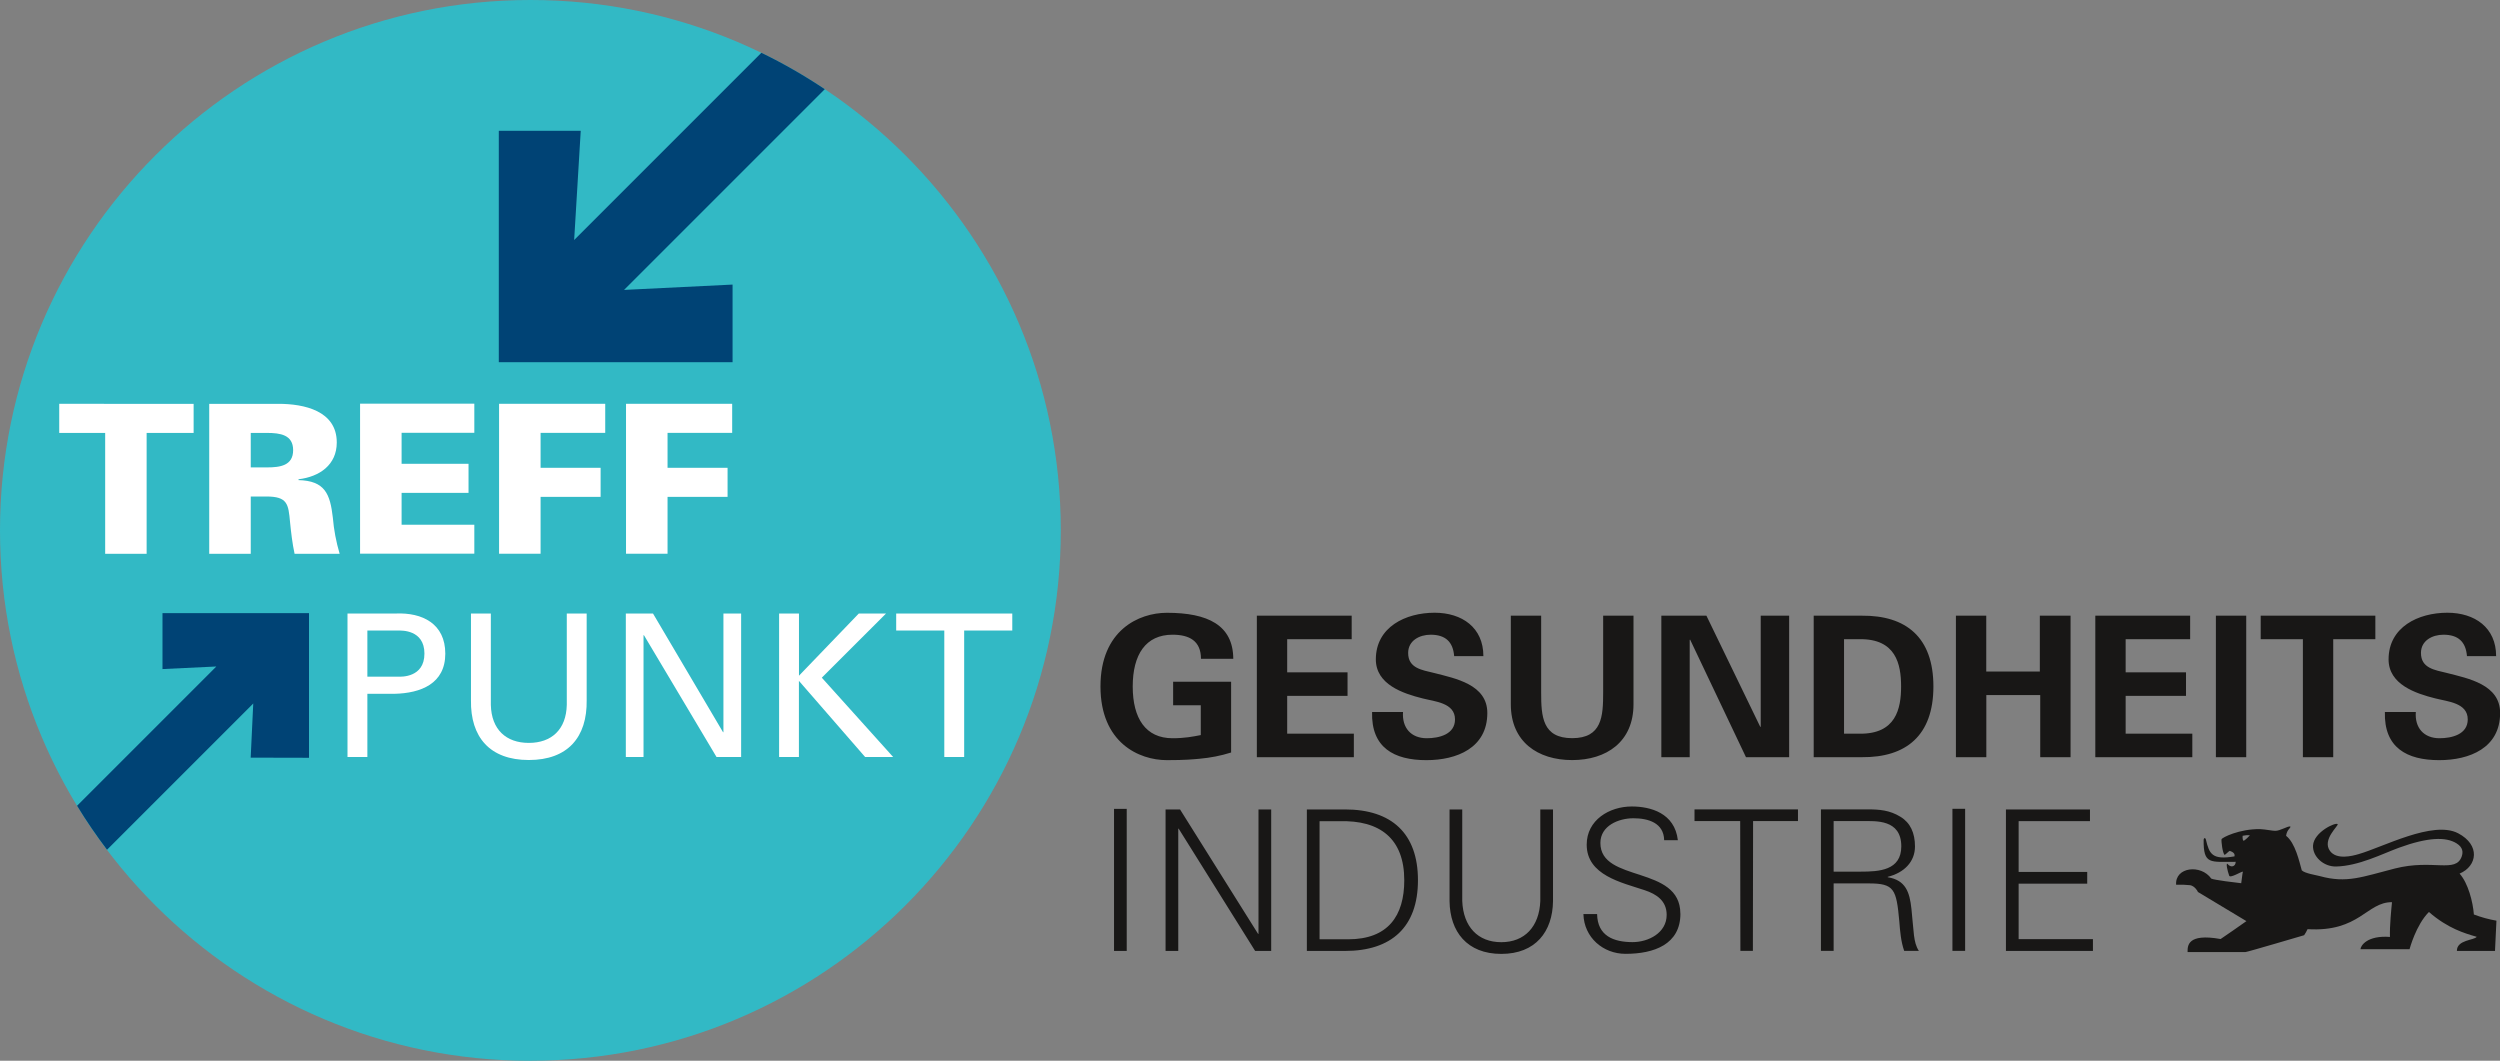 <?xml version="1.0" encoding="UTF-8"?>
<svg xmlns="http://www.w3.org/2000/svg" id="Ebene_2" viewBox="0 0 379.86 161.17">
  <rect x="0" y="0" width="379.86" height="161.17" fill="#808080" stroke="none"/>
  <defs>
    <style>.cls-1{fill:#004375;}.cls-2{fill:#fff;}.cls-3{fill:#181716;}.cls-4{fill:#32b9c5;}</style>
  </defs>
  <g id="Ebene_1-2">
    <g>
      <path class="cls-4" d="M80.59,161.17c44.51,0,80.59-36.08,80.59-80.59S125.09,0,80.59,0,0,36.08,0,80.59s36.08,80.59,80.59,80.59"></path>
      <g>
        <path class="cls-2" d="M101.43,75.5h9.12v-4.42h-9.12v-5.31h9.82v-4.42h-16.13v22.79h6.31v-8.65Zm-19.29,0h9.12v-4.42h-9.12v-5.31h9.82v-4.42h-16.13v22.79h6.31v-8.65Zm-10.07,8.65v-4.42h-11.05v-4.84h10.17v-4.42h-10.17v-4.71h11.05v-4.42h-17.36v22.79h17.36Zm-33.97-8.71h2.37c3.22,0,3.35,1.14,3.6,3.88,.16,1.61,.35,3.25,.69,4.83h6.85c-.54-1.83-.88-3.63-1.04-5.52-.41-3.54-1.17-5.58-5.21-5.68v-.13c3.19-.38,5.81-2.18,5.81-5.59,0-4.83-4.99-5.87-8.84-5.87h-10.54v22.79h6.31v-8.71Zm0-4.42v-5.24h2.46c2.02,0,3.98,.28,3.98,2.62s-1.96,2.62-3.98,2.62h-2.46Zm-22.13,13.13h6.31v-18.37h7.14v-4.42H9v4.42h6.98v18.37Z"></path>
        <path class="cls-2" d="M143.48,115.02h3.02v-19.21h7.31v-2.59h-17.64v2.59h7.31v19.21Zm-22.09,0v-11.57l10.06,11.57h4.26l-10.84-12.05,9.76-9.75h-4.14l-9.09,9.45v-9.45h-3.02v21.8h3.02Zm-11.47-21.8v18.03h-.06l-10.64-18.03h-4.13v21.8h2.69v-18.51h.06l11.03,18.51h3.74v-21.8h-2.69Zm-20.78,0h-3.02v13.89c-.09,3.75-2.33,5.77-5.77,5.77s-5.68-2.02-5.77-5.77v-13.89h-3.02v13.17c-.09,5.62,2.87,9.09,8.79,9.09s8.88-3.47,8.79-9.09v-13.17Zm-33.32,9.6v-7.01h4.74c.36,0,3.93-.18,3.93,3.5s-3.57,3.51-3.93,3.51h-4.74Zm-3.02,12.2h3.02v-9.6h4.11c4.02-.09,7.73-1.54,7.73-6.1s-3.5-6.28-7.55-6.1h-7.31v21.8Z"></path>
        <path class="cls-3" d="M318.01,144.48v-1.78h-11.29v-8.43h10.42v-1.78h-10.42v-7.72h10.84v-1.78h-12.77v21.5h13.22Zm-19.42-21.59h-1.93v21.59h1.93v-21.59Zm-19.98,11.34h5.33c3.9,0,4.2,.86,4.65,5.78,.12,1.52,.24,3.04,.74,4.47h2.23c-.86-1.31-.75-2.92-1.13-6.4-.27-2.5-.86-4.35-3.6-4.79v-.06c2.5-.62,4.14-2.29,4.14-4.62,0-2.05-.71-3.6-2.2-4.5-1.64-1.01-3.19-1.13-5.06-1.13h-7.03v21.5h1.93v-10.24Zm0-1.78v-7.69h4.35c2.05,0,5.93-.3,5.93,3.84,0,3.67-3.4,3.84-6.14,3.84h-4.14Zm-14.17,12.03h1.9l.03-19.72h6.82v-1.78h-15.72v1.78h6.94l.03,19.72Zm-9.12-5.65c0-7.42-12.15-4.65-12.15-10.75,0-2.62,2.77-3.75,5.01-3.75s4.62,.68,4.68,3.33h2.08c-.48-4.14-4.17-5.12-7-5.12-3.4,0-6.85,2.05-6.85,5.8,0,4.65,5.3,5.75,8.78,6.91,1.82,.6,3.37,1.61,3.37,3.76,0,2.74-2.77,4.14-5.18,4.14-2.89,0-5.33-.95-5.39-4.26h-2.08c.09,3.54,2.98,6.04,6.4,6.04,4.32,0,8.34-1.43,8.34-6.1m-35.08-15.84v13.94c.06,4.62,2.65,8.01,7.86,8.01s7.8-3.39,7.86-8.01v-13.94h-1.93v13.91c-.15,3.9-2.38,6.26-5.93,6.26s-5.78-2.35-5.93-6.26v-13.91h-1.93Zm-21.68,0v21.5h5.8c7.06,0,11.08-3.63,11.08-10.75s-4.02-10.75-11.08-10.75h-5.8Zm1.93,19.72v-17.93h3.04c6.11-.18,9.83,2.62,9.83,8.97,0,5.42-2.47,8.97-8.52,8.97h-4.35Zm-23.4,1.78h1.93v-18.58h.06l11.62,18.58h2.44v-21.5h-1.93v18.91h-.06l-11.86-18.91h-2.2v21.5Zm-5.9-21.59h-1.93v21.59h1.93v-21.59Z"></path>
        <path class="cls-3" d="M379.27,99.68c0-4.32-3.24-6.58-7.41-6.58-4.41,0-8.93,2.17-8.93,7.09,0,3.81,4.11,5.18,7.11,5.93,1.85,.48,4.92,.66,4.92,3.19,0,2.29-2.44,2.86-4.29,2.86-2.41,0-3.78-1.61-3.6-3.99h-4.7c-.15,5.42,3.33,7.32,8.25,7.32,4.62,0,9.26-1.85,9.26-7.17,0-4.32-4.82-5.24-8.1-6.08-1.85-.45-3.93-.72-3.93-3.04,0-1.88,1.73-2.77,3.42-2.77,2.23,0,3.4,1.07,3.57,3.25h4.44Zm-35.76-2.56h6.4v17.93h4.61v-17.93h6.4v-3.57h-17.42v3.57Zm-2.21-3.57h-4.61v21.5h4.61v-21.5Zm-22.93,21.5h14.74v-3.57h-10.13v-5.75h9.17v-3.57h-9.17v-5.04h9.8v-3.57h-14.41v21.5Zm-16.56,0v-9.44h8.19v9.44h4.61v-21.5h-4.67v8.49h-8.14v-8.49h-4.61v21.5h4.61Zm-26.23,0h7.32c6.7,.06,10.87-3.27,10.87-10.75s-4.17-10.81-10.87-10.75h-7.32v21.5Zm4.61-17.93h2.38c5.48-.06,6.29,3.75,6.29,7.18s-.81,7.24-6.29,7.18h-2.38v-14.36Zm-8.34,17.93v-21.5h-4.32v16.85l-.06,.06-8.19-16.91h-6.85v21.5h4.31v-17.81l.06-.06,8.49,17.87h6.55Zm-28.26-21.5v11.67c0,3.63-.18,6.94-4.71,6.94s-4.71-3.31-4.71-6.94v-11.67h-4.61v13.46c0,5.72,4.11,8.48,9.32,8.48s9.32-2.77,9.32-8.48v-13.46h-4.61Zm-18.2,6.13c0-4.32-3.24-6.58-7.41-6.58-4.41,0-8.93,2.17-8.93,7.09,0,3.81,4.11,5.18,7.11,5.93,1.85,.48,4.92,.66,4.92,3.19,0,2.29-2.44,2.86-4.29,2.86-2.41,0-3.78-1.61-3.61-3.99h-4.7c-.15,5.42,3.33,7.32,8.25,7.32,4.62,0,9.26-1.85,9.26-7.17,0-4.32-4.82-5.24-8.1-6.08-1.85-.45-3.93-.72-3.93-3.04,0-1.88,1.73-2.77,3.42-2.77,2.23,0,3.4,1.07,3.57,3.25h4.44Zm-34.42,15.37h14.74v-3.57h-10.13v-5.75h9.17v-3.57h-9.17v-5.04h9.8v-3.57h-14.41v21.5Zm-8.52-7.89v4.53c-1.22,.24-2.44,.48-4.29,.48-4.08,0-6.05-3.01-6.05-7.86s1.97-7.87,6.05-7.87c2.53,0,4.32,.92,4.32,3.66h4.91c-.03-5.12-3.87-6.99-10.09-6.99-4.26,0-10.09,2.65-10.09,11.19s5.83,11.2,10.09,11.2c2.83,0,3.9-.12,4.94-.21,1.67-.15,3.24-.45,4.82-.95v-10.75h-8.81v3.57h4.2Z"></path>
        <path class="cls-3" d="M340.87,127.74c-.1-.05-.15-.5-.11-.75,.36-.08,.73-.11,1.1-.07,0,0-.82,.89-.99,.82m-10.22,6.69c.71-.03,1.42,0,2.13,.07,.66,.11,1.14,.87,1.18,1.03l7.37,4.43c-.22,.19-3.92,2.72-3.92,2.72-5.12-.92-5.02,1.09-5.02,1.98h8.8c.24,0,8.91-2.56,8.91-2.56,.2-.29,.37-.6,.52-.92,7.9,.48,8.97-4.13,12.83-4.1-.09,.91-.37,3.61-.31,5.28-3.49-.26-4.45,1.35-4.48,1.86h7.46s.96-3.67,2.94-5.65c2.87,2.5,5.45,3.25,7.26,3.77-.33,.54-3.04,.43-3.01,2.15h5.79l.22-4.6c-1.17-.2-2.32-.52-3.43-.94-.14-1.91-.88-4.78-2.17-6.21,2.71-1.15,3.17-4.35-.22-6.13-3.82-2-11.44,2.12-15.13,3.17-.99,.29-3.33,.89-4.34-.48-1.27-1.74,1.38-3.87,1.16-4.08-.32-.32-3.61,1.21-3.74,3.25-.09,1.65,1.57,3.23,3.51,3.19,3.43-.08,6.96-1.9,9.51-2.84,4.45-1.63,7.17-1.68,8.77-.69,1.02,.63,1.02,1.38,.8,2.01-.91,2.58-4.38,.36-10.14,1.82-4.98,1.27-7.31,2.29-11.41,1.16-.53-.15-2.3-.41-2.75-.88-.38-1.33-.98-4.15-2.38-5.24,.11-.99,.76-1.17,.64-1.43-.46-.05-1.55,.69-2.32,.67-.38,0-1.52-.23-2.27-.26-3.16-.05-5.79,1.29-5.86,1.54-.06,.25,.15,2.17,.48,2.38,.37-.26,.66-.62,.78-.61,.75,.26,.75,.56,.71,.83-3.42,.59-3.83-.39-4.34-2.52-.09-.37-.31-.3-.35-.02-.05,3.85,1,3.35,4.87,3.37,0,.73-.76,.96-1.25,.3-.27-.14,0,1.08,.26,1.8,.15,.45,1.88-.66,2.09-.61-.09,.26-.16,1.16-.26,1.76-.66-.07-4.11-.48-4.55-.7-1.56-2.22-5.54-1.77-5.34,.94"></path>
      </g>
      <path class="cls-1" d="M115.68,8.03l-28.44,28.44,1-16.6h-12.45V55.03h35.52v-11.79l-16.49,.81,30.5-30.5c-3.07-2.05-6.29-3.91-9.64-5.53Z"></path>
      <path class="cls-1" d="M24.68,101.66l8.19-.39-21.16,21.16c1.4,2.31,2.93,4.53,4.55,6.68l22.22-22.22-.39,8.23,8.86,.02v-21.98H24.69v8.51Z"></path>
    </g>
  </g>
</svg>
